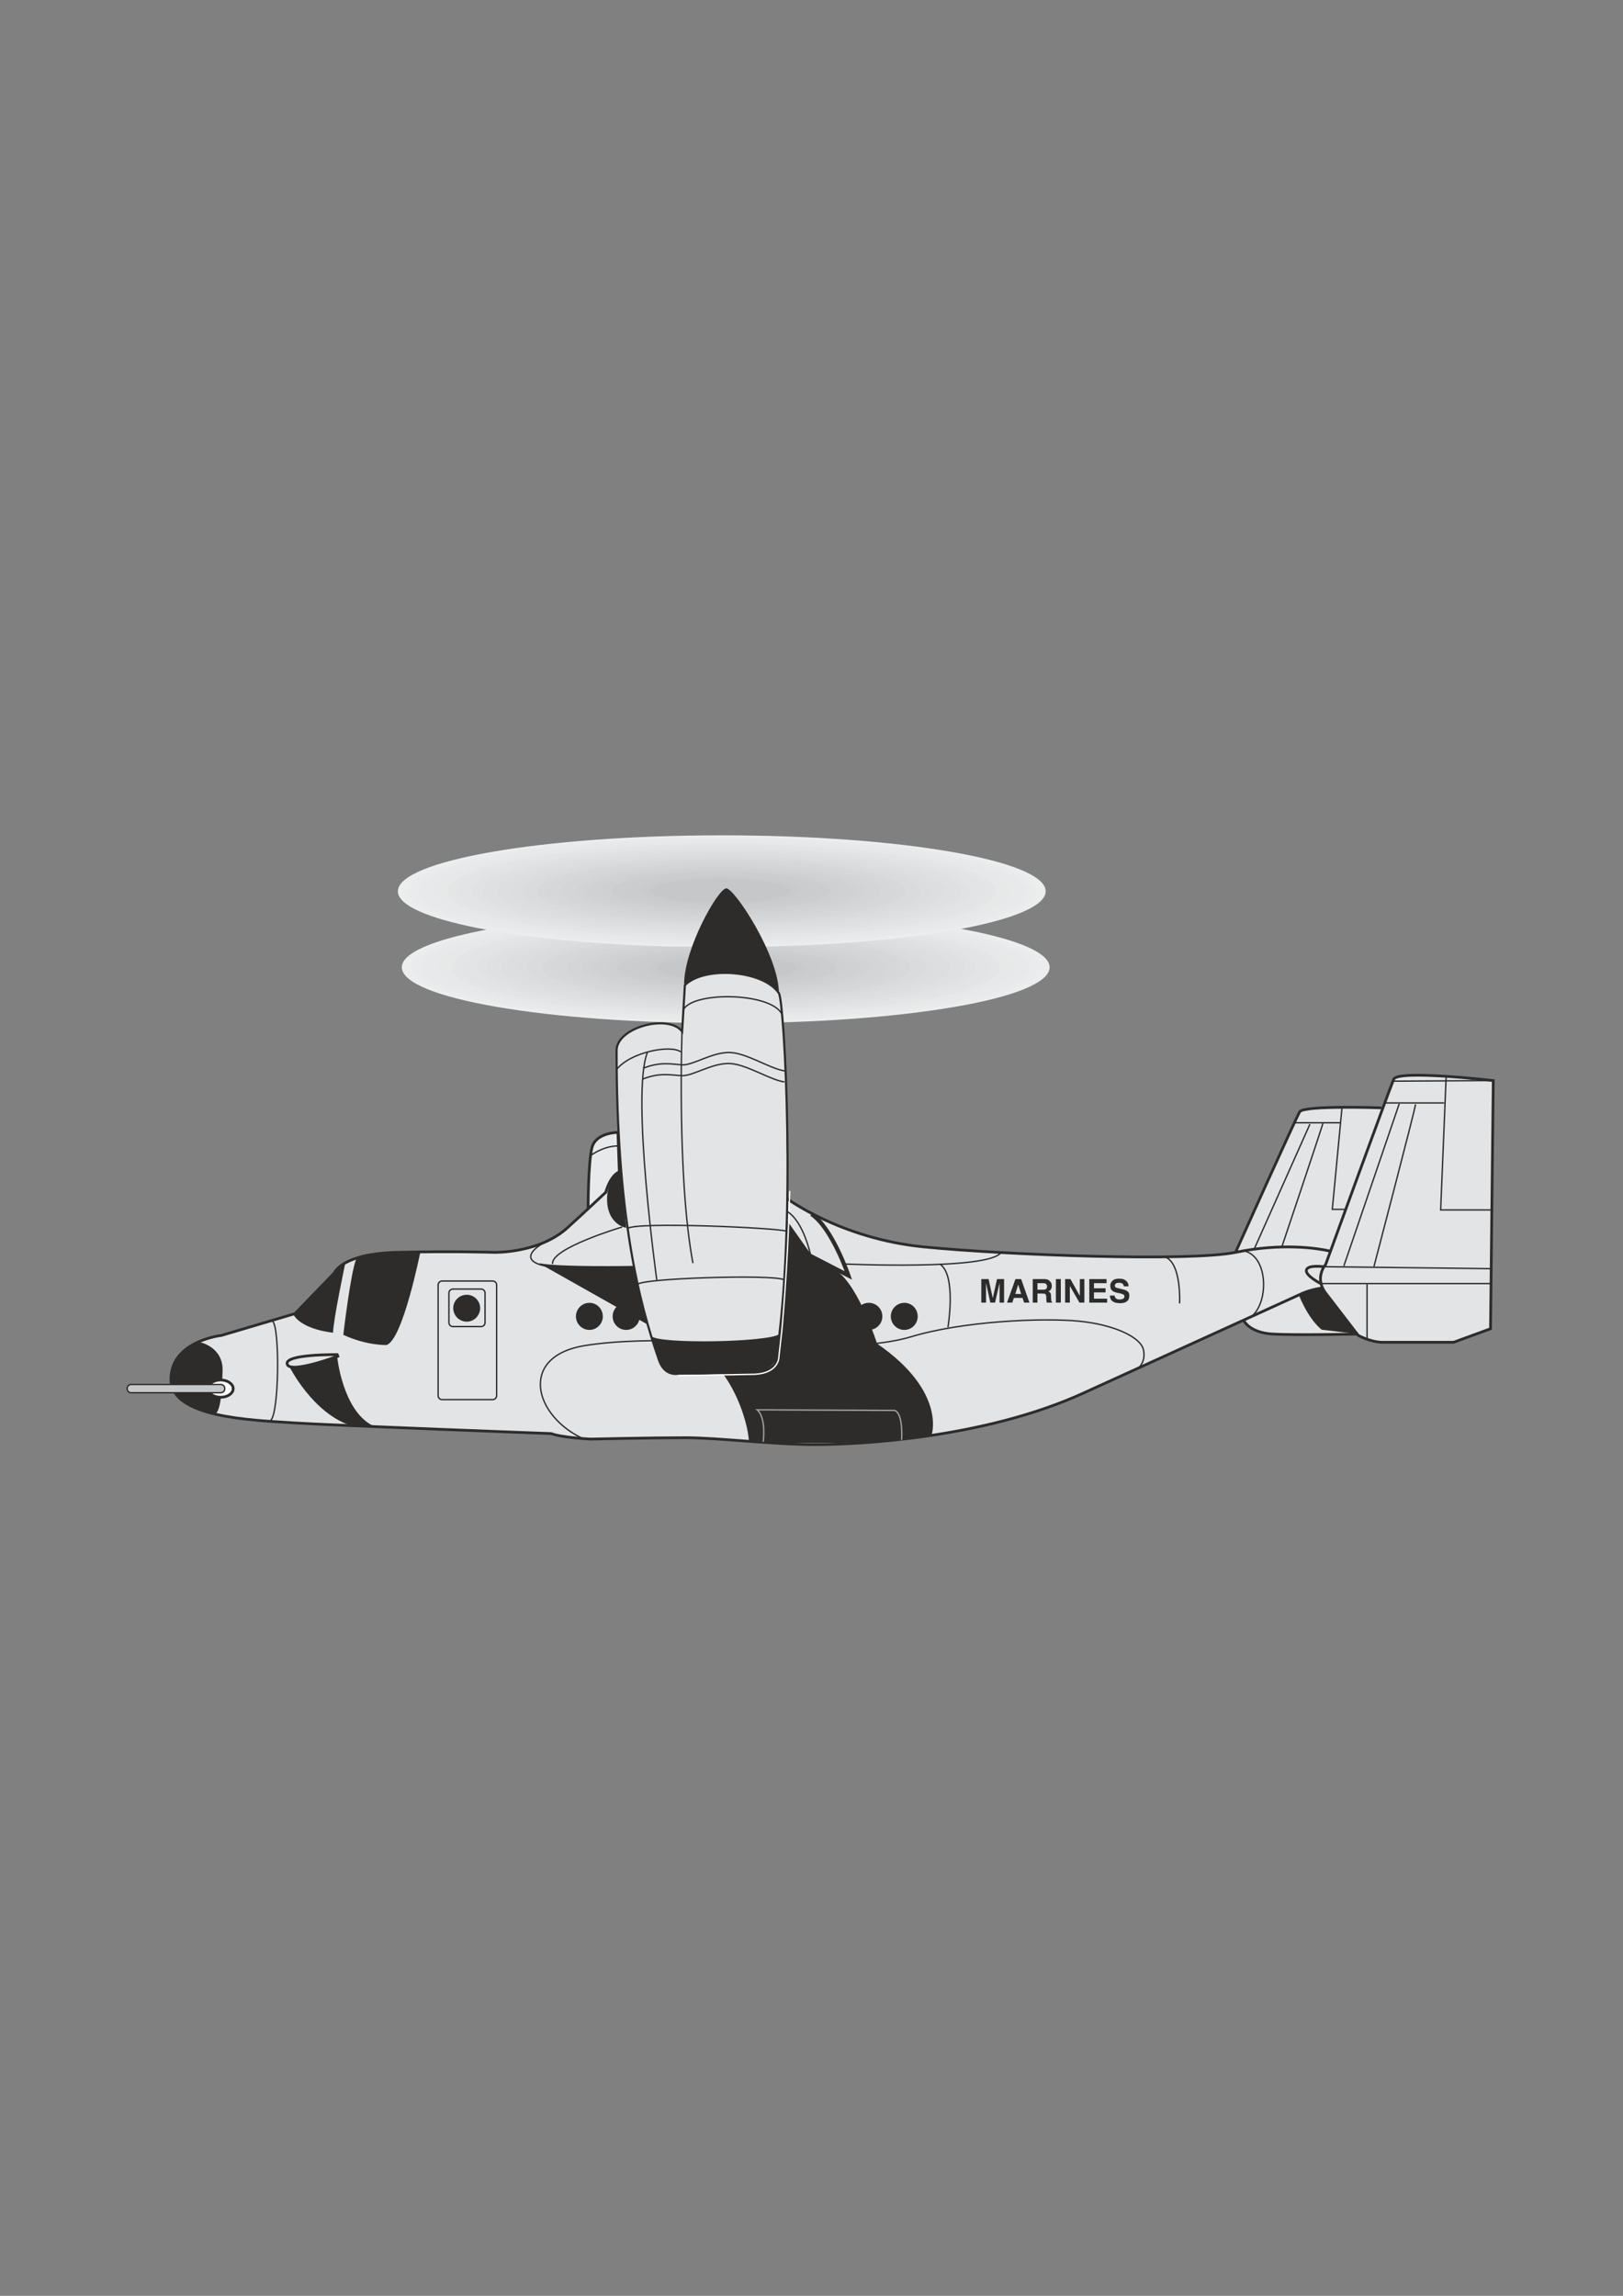 <?xml version="1.0" encoding="utf-8"?>
<!-- Created by UniConvertor 2.0rc4 (https://sk1project.net/) -->
<svg xmlns="http://www.w3.org/2000/svg" height="841.89pt" viewBox="0 0 595.276 841.89" width="595.276pt" version="1.1" xmlns:xlink="http://www.w3.org/1999/xlink" id="4b630940-f611-11ea-b9f8-dcc15c148e23">

<rect x="0" y="0" width="595.276" height="841.89" fill="#808080" stroke="none"/>

<g>
	<g>
		<path style="fill:#eceded;" d="M 283.454,334.401 C 340.838,335.841 384.974,344.409 384.974,354.705 384.974,366.081 331.766,375.225 266.174,375.225 200.582,375.225 147.374,366.081 147.374,354.705 147.374,344.481 191.006,335.985 247.886,334.473 L 283.454,334.401 Z" />
		<g>
			<path style="fill:#eceded;" d="M 283.166,334.761 C 339.686,336.201 383.102,344.553 383.102,354.705 383.102,365.865 330.758,374.937 266.174,374.937 201.59,374.937 149.246,365.865 149.246,354.705 149.246,344.625 192.158,336.273 248.174,334.761 L 283.166,334.761 Z" />
			<path style="fill:#eaebec;" d="M 282.878,335.049 C 338.534,336.489 381.302,344.769 381.302,354.705 381.302,365.721 329.75,374.577 266.174,374.577 202.598,374.577 151.046,365.721 151.046,354.705 151.046,344.769 193.31,336.561 248.462,335.121 L 282.878,335.049 Z" />
			<path style="fill:#eaebec;" d="M 282.662,335.409 C 337.454,336.777 379.502,344.913 379.502,354.705 379.502,365.505 328.742,374.289 266.174,374.289 203.606,374.289 152.918,365.505 152.918,354.705 152.918,344.985 194.462,336.849 248.75,335.409 L 282.662,335.409 Z" />
			<path style="fill:#e8e9ea;" d="M 282.374,335.697 C 336.302,337.065 377.702,345.057 377.702,354.705 377.702,365.361 327.734,374.001 266.174,374.001 204.614,374.001 154.718,365.361 154.718,354.705 154.718,345.129 195.614,337.137 249.038,335.697 L 282.374,335.697 Z" />
			<path style="fill:#e8e9ea;" d="M 282.158,335.985 C 335.15,337.353 375.83,345.201 375.83,354.777 375.83,365.217 326.798,373.641 266.174,373.641 205.622,373.641 156.59,365.217 156.59,354.777 156.59,345.273 196.766,337.425 249.326,336.057 L 282.158,335.985 Z" />
			<path style="fill:#e8e9ea;" d="M 281.87,336.345 C 333.998,337.641 374.03,345.417 374.03,354.777 374.03,365.001 325.79,373.353 266.246,373.353 206.702,373.353 158.39,365.001 158.39,354.777 158.39,345.417 197.99,337.713 249.614,336.345 L 281.87,336.345 Z" />
			<path style="fill:#e7e8e8;" d="M 281.582,336.633 C 332.846,337.929 372.23,345.561 372.23,354.777 372.23,364.857 324.782,373.065 266.246,373.065 207.71,373.065 160.262,364.857 160.262,354.777 160.262,345.633 199.142,338.001 249.902,336.633 L 281.582,336.633 Z" />
			<path style="fill:#e7e8e8;" d="M 281.366,336.993 C 331.694,338.217 370.43,345.705 370.43,354.777 370.43,364.713 323.774,372.705 266.246,372.705 208.718,372.705 162.062,364.713 162.062,354.777 162.062,345.777 200.294,338.289 250.19,336.993 L 281.366,336.993 Z" />
			<path style="fill:#e7e8e8;" d="M 281.078,337.281 C 330.542,338.505 368.558,345.849 368.558,354.777 368.558,364.497 322.766,372.417 266.246,372.417 209.726,372.417 163.934,364.497 163.934,354.777 163.934,345.921 201.446,338.577 250.478,337.281 L 281.078,337.281 Z" />
			<path style="fill:#e4e5e6;" d="M 280.862,337.569 C 329.462,338.793 366.758,346.065 366.758,354.777 366.758,364.353 321.758,372.129 266.246,372.129 210.734,372.129 165.734,364.353 165.734,354.777 165.734,346.065 202.598,338.865 250.766,337.641 L 280.862,337.569 Z" />
			<path style="fill:#e4e5e6;" d="M 280.574,337.929 C 328.31,339.081 364.958,346.209 364.958,354.777 364.958,364.209 320.75,371.769 266.246,371.769 211.742,371.769 167.534,364.209 167.534,354.777 167.534,346.281 203.75,339.225 251.054,337.929 L 280.574,337.929 Z" />
			<path style="fill:#e3e4e5;" d="M 280.358,338.217 C 327.158,339.369 363.086,346.353 363.086,354.777 363.086,363.993 319.742,371.481 266.246,371.481 212.75,371.481 169.406,363.993 169.406,354.777 169.406,346.425 204.974,339.513 251.342,338.217 L 280.358,338.217 Z" />
			<path style="fill:#e3e4e5;" d="M 280.07,338.577 C 326.006,339.729 361.286,346.497 361.286,354.777 361.286,363.849 318.734,371.193 266.246,371.193 213.758,371.193 171.206,363.849 171.206,354.777 171.206,346.569 206.126,339.801 251.63,338.577 L 280.07,338.577 Z" />
			<path style="fill:#e3e4e5;" d="M 279.782,338.865 C 324.854,340.017 359.486,346.713 359.486,354.777 359.486,363.633 317.726,370.833 266.246,370.833 214.838,370.833 173.078,363.633 173.078,354.777 173.078,346.713 207.278,340.089 251.918,338.865 L 279.782,338.865 Z" />
			<path style="fill:#e1e2e3;" d="M 279.566,339.153 C 323.702,340.305 357.686,346.857 357.686,354.777 357.686,363.489 316.718,370.545 266.318,370.545 215.846,370.545 174.878,363.489 174.878,354.777 174.878,346.929 208.43,340.377 252.278,339.225 L 279.566,339.153 Z" />
			<path style="fill:#e1e2e3;" d="M 279.278,339.513 C 322.622,340.593 355.814,347.001 355.814,354.777 355.814,363.345 315.782,370.257 266.318,370.257 216.854,370.257 176.75,363.345 176.75,354.777 176.75,347.073 209.582,340.665 252.566,339.513 L 279.278,339.513 Z" />
			<path style="fill:#dfe0e1;" d="M 279.062,339.801 C 321.47,340.881 354.014,347.145 354.014,354.777 354.014,363.129 314.774,369.897 266.318,369.897 217.862,369.897 178.55,363.129 178.55,354.777 178.55,347.217 210.806,340.953 252.854,339.801 L 279.062,339.801 Z" />
			<path style="fill:#dfe0e1;" d="M 278.774,340.089 C 320.318,341.169 352.214,347.361 352.214,354.777 352.214,362.985 313.766,369.609 266.318,369.609 218.87,369.609 180.422,362.985 180.422,354.777 180.422,347.361 211.958,341.241 253.142,340.161 L 278.774,340.089 Z" />
			<path style="fill:#dfe0e1;" d="M 278.558,340.449 C 319.166,341.457 350.414,347.505 350.414,354.777 350.414,362.841 312.758,369.321 266.318,369.321 219.878,369.321 182.222,362.841 182.222,354.777 182.222,347.577 213.11,341.529 253.43,340.449 L 278.558,340.449 Z" />
			<path style="fill:#dddedf;" d="M 278.27,340.737 C 318.014,341.745 348.542,347.649 348.542,354.777 348.542,362.625 311.75,369.033 266.318,369.033 220.886,369.033 184.094,362.625 184.094,354.777 184.094,347.721 214.262,341.817 253.718,340.737 L 278.27,340.737 Z" />
			<path style="fill:#dddedf;" d="M 277.982,341.097 C 316.862,342.033 346.742,347.793 346.742,354.777 346.742,362.481 310.742,368.673 266.318,368.673 221.894,368.673 185.894,362.481 185.894,354.777 185.894,347.865 215.414,342.105 254.006,341.097 L 277.982,341.097 Z" />
			<path style="fill:#dddedf;" d="M 277.766,341.385 C 315.71,342.321 344.942,348.009 344.942,354.777 344.942,362.337 309.734,368.385 266.318,368.385 222.974,368.385 187.766,362.337 187.766,354.777 187.766,348.009 216.566,342.393 254.294,341.385 L 277.766,341.385 Z" />
			<path style="fill:#dbddde;" d="M 277.478,341.673 C 314.63,342.609 343.07,348.153 343.07,354.849 343.07,362.121 308.726,368.097 266.318,368.097 223.982,368.097 189.566,362.121 189.566,354.849 189.566,348.153 217.79,342.681 254.582,341.745 L 277.478,341.673 Z" />
			<path style="fill:#dbddde;" d="M 277.262,342.033 C 313.478,342.897 341.27,348.297 341.27,354.849 341.27,361.977 307.718,367.737 266.39,367.737 224.99,367.737 191.438,361.977 191.438,354.849 191.438,348.369 218.942,342.969 254.87,342.033 L 277.262,342.033 Z" />
			<path style="fill:#d9dbdc;" d="M 276.974,342.321 C 312.326,343.257 339.47,348.441 339.47,354.849 339.47,361.761 306.71,367.449 266.39,367.449 225.998,367.449 193.238,361.761 193.238,354.849 193.238,348.513 220.094,343.257 255.158,342.321 L 276.974,342.321 Z" />
			<path style="fill:#d9dbdc;" d="M 276.686,342.681 C 311.174,343.545 337.67,348.657 337.67,354.849 337.67,361.617 305.702,367.161 266.39,367.161 227.006,367.161 195.11,361.617 195.11,354.849 195.11,348.657 221.246,343.545 255.446,342.681 L 276.686,342.681 Z" />
			<path style="fill:#d9dbdc;" d="M 276.47,342.969 C 310.022,343.833 335.798,348.801 335.798,354.849 335.798,361.473 304.766,366.801 266.39,366.801 228.014,366.801 196.91,361.473 196.91,354.849 196.91,348.801 222.398,343.833 255.734,342.969 L 276.47,342.969 Z" />
			<path style="fill:#d7d8da;" d="M 276.182,343.257 C 308.87,344.121 333.998,348.945 333.998,354.849 333.998,361.257 303.758,366.513 266.39,366.513 229.022,366.513 198.782,361.257 198.782,354.849 198.782,349.017 223.55,344.193 256.022,343.329 L 276.182,343.257 Z" />
			<path style="fill:#d7d8da;" d="M 275.966,343.617 C 307.79,344.409 332.198,349.089 332.198,354.849 332.198,361.113 302.75,366.225 266.39,366.225 230.03,366.225 200.582,361.113 200.582,354.849 200.582,349.161 224.774,344.481 256.31,343.617 L 275.966,343.617 Z" />
			<path style="fill:#d5d7d8;" d="M 275.678,343.905 C 306.638,344.697 330.398,349.305 330.398,354.849 330.398,360.969 301.742,365.865 266.39,365.865 231.038,365.865 202.454,360.969 202.454,354.849 202.454,349.305 225.926,344.769 256.598,343.905 L 275.678,343.905 Z" />
			<path style="fill:#d5d7d8;" d="M 275.462,344.265 C 305.486,344.985 328.526,349.449 328.526,354.849 328.526,360.753 300.734,365.577 266.39,365.577 232.118,365.577 204.254,360.753 204.254,354.849 204.254,349.449 227.078,345.057 256.886,344.265 L 275.462,344.265 Z" />
			<path style="fill:#d5d7d8;" d="M 275.174,344.553 C 304.334,345.273 326.726,349.593 326.726,354.849 326.726,360.609 299.726,365.289 266.39,365.289 233.126,365.289 206.126,360.609 206.126,354.849 206.126,349.665 228.23,345.345 257.174,344.553 L 275.174,344.553 Z" />
			<path style="fill:#d3d5d6;" d="M 274.886,344.841 C 303.182,345.561 324.926,349.809 324.926,354.849 324.926,360.393 298.718,364.929 266.39,364.929 234.134,364.929 207.926,360.393 207.926,354.849 207.926,349.809 229.382,345.633 257.462,344.841 L 274.886,344.841 Z" />
			<path style="fill:#d3d5d6;" d="M 274.67,345.201 C 302.03,345.849 323.054,349.953 323.054,354.849 323.054,360.249 297.71,364.641 266.462,364.641 235.142,364.641 209.798,360.249 209.798,354.849 209.798,349.953 230.534,345.921 257.75,345.201 L 274.67,345.201 Z" />
			<path style="fill:#d3d5d6;" d="M 274.382,345.489 C 300.878,346.137 321.254,350.097 321.254,354.849 321.254,360.105 296.702,364.353 266.462,364.353 236.15,364.353 211.598,360.105 211.598,354.849 211.598,350.097 231.758,346.209 258.038,345.489 L 274.382,345.489 Z" />
			<path style="fill:#d2d3d5;" d="M 274.166,345.777 C 299.798,346.425 319.454,350.241 319.454,354.849 319.454,359.889 295.694,363.993 266.462,363.993 237.158,363.993 213.47,359.889 213.47,354.849 213.47,350.313 232.91,346.497 258.326,345.849 L 274.166,345.777 Z" />
			<path style="fill:#d2d3d5;" d="M 273.878,346.137 C 298.646,346.713 317.654,350.457 317.654,354.849 317.654,359.745 294.686,363.705 266.462,363.705 238.166,363.705 215.27,359.745 215.27,354.849 215.27,350.457 234.062,346.785 258.614,346.137 L 273.878,346.137 Z" />
			<path style="fill:#cfd1d2;" d="M 273.662,346.425 C 297.494,347.073 315.782,350.601 315.782,354.849 315.782,359.601 293.75,363.417 266.462,363.417 239.174,363.417 217.142,359.601 217.142,354.849 217.142,350.601 235.214,347.073 258.902,346.425 L 273.662,346.425 Z" />
			<path style="fill:#cfd1d2;" d="M 273.374,346.785 C 296.342,347.361 313.982,350.745 313.982,354.849 313.982,359.385 292.742,363.057 266.462,363.057 240.254,363.057 218.942,359.385 218.942,354.849 218.942,350.745 236.366,347.361 259.19,346.785 L 273.374,346.785 Z" />
			<path style="fill:#cfd1d2;" d="M 273.086,347.073 C 295.19,347.649 312.182,350.889 312.182,354.849 312.182,359.241 291.734,362.769 266.462,362.769 241.262,362.769 220.814,359.241 220.814,354.849 220.814,350.961 237.518,347.649 259.478,347.073 L 273.086,347.073 Z" />
			<path style="fill:#ced0d1;" d="M 272.87,347.361 C 294.038,347.937 310.382,351.105 310.382,354.849 310.382,359.097 290.726,362.481 266.462,362.481 242.27,362.481 222.614,359.097 222.614,354.849 222.614,351.105 238.742,347.937 259.766,347.433 L 272.87,347.361 Z" />
			<path style="fill:#ced0d1;" d="M 272.582,347.721 C 292.886,348.225 308.51,351.249 308.51,354.921 308.51,358.881 289.718,362.121 266.462,362.121 243.278,362.121 224.486,358.881 224.486,354.921 224.486,351.249 239.894,348.225 260.054,347.721 L 272.582,347.721 Z" />
			<path style="fill:#cccdcf;" d="M 272.366,348.009 C 291.806,348.513 306.71,351.393 306.71,354.921 306.71,358.737 288.71,361.833 266.534,361.833 244.286,361.833 226.286,358.737 226.286,354.921 226.286,351.393 241.046,348.513 260.342,348.009 L 272.366,348.009 Z" />
			<path style="fill:#cccdcf;" d="M 272.078,348.369 C 290.654,348.801 304.91,351.537 304.91,354.921 304.91,358.521 287.702,361.545 266.534,361.545 245.294,361.545 228.158,358.521 228.158,354.921 228.158,351.609 242.198,348.801 260.63,348.369 L 272.078,348.369 Z" />
			<path style="fill:#cccdcf;" d="M 271.79,348.657 C 289.502,349.089 303.038,351.753 303.038,354.921 303.038,358.377 286.694,361.185 266.534,361.185 246.302,361.185 229.958,358.377 229.958,354.921 229.958,351.753 243.35,349.161 260.918,348.657 L 271.79,348.657 Z" />
			<path style="fill:#cacccd;" d="M 271.574,348.945 C 288.35,349.377 301.238,351.897 301.238,354.921 301.238,358.233 285.686,360.897 266.534,360.897 247.31,360.897 231.758,358.233 231.758,354.921 231.758,351.897 244.574,349.449 261.206,348.945 L 271.574,348.945 Z" />
			<path style="fill:#cacccd;" d="M 271.286,349.305 C 287.198,349.665 299.438,352.041 299.438,354.921 299.438,358.017 284.678,360.609 266.534,360.609 248.39,360.609 233.63,358.017 233.63,354.921 233.63,352.041 245.726,349.737 261.494,349.305 L 271.286,349.305 Z" />
			<path style="fill:#cacccd;" d="M 271.07,349.593 C 286.046,349.953 297.638,352.185 297.638,354.921 297.638,357.873 283.67,360.249 266.534,360.249 249.398,360.249 235.43,357.873 235.43,354.921 235.43,352.257 246.878,350.025 261.782,349.593 L 271.07,349.593 Z" />
			<path style="fill:#c8cacb;" d="M 270.782,349.953 C 284.966,350.241 295.766,352.401 295.766,354.921 295.766,357.729 282.734,359.961 266.534,359.961 250.406,359.961 237.302,357.729 237.302,354.921 237.302,352.401 248.03,350.313 262.07,349.953 L 270.782,349.953 Z" />
			<path style="fill:#c8cacb;" d="M 270.566,350.241 C 283.814,350.601 293.966,352.545 293.966,354.921 293.966,357.513 281.726,359.673 266.534,359.673 251.414,359.673 239.102,357.513 239.102,354.921 239.102,352.545 249.182,350.601 262.358,350.241 L 270.566,350.241 Z" />
			<path style="fill:#c6c7c9;" d="M 270.278,350.529 C 282.662,350.889 292.166,352.689 292.166,354.921 292.166,357.369 280.718,359.313 266.534,359.313 252.422,359.313 240.974,357.369 240.974,354.921 240.974,352.689 250.334,350.889 262.646,350.529 L 270.278,350.529 Z" />
		</g>
		<path style="fill:#c6c7c9;" d="M 269.99,350.889 C 281.51,351.177 290.294,352.833 290.294,354.921 290.294,357.225 279.71,359.025 266.606,359.025 253.43,359.025 242.846,357.225 242.846,354.921 242.846,352.905 251.558,351.177 262.934,350.889 L 269.99,350.889 Z" />
	</g>
	<g>
		<path style="fill:#eceded;" d="M 247.454,347.145 C 190.07,345.705 145.934,337.137 145.934,326.841 145.934,315.537 199.142,306.321 264.734,306.321 330.326,306.321 383.534,315.537 383.534,326.841 383.534,337.065 339.902,345.561 282.95,347.073 L 247.454,347.145 Z" />
		<g>
			<path style="fill:#eceded;" d="M 247.742,346.785 C 191.15,345.417 147.734,336.993 147.734,326.841 147.734,315.681 200.15,306.609 264.734,306.609 329.318,306.609 381.662,315.681 381.662,326.841 381.662,336.921 338.75,345.273 282.662,346.785 L 247.742,346.785 Z" />
			<path style="fill:#eaebec;" d="M 247.958,346.497 C 192.302,345.129 149.606,336.849 149.606,326.841 149.606,315.825 201.086,306.969 264.734,306.969 328.31,306.969 379.862,315.825 379.862,326.841 379.862,336.777 337.598,344.985 282.374,346.497 L 247.958,346.497 Z" />
			<path style="fill:#eaebec;" d="M 248.246,346.209 C 193.454,344.769 151.406,336.633 151.406,326.841 151.406,316.041 202.094,307.257 264.662,307.257 327.302,307.257 377.99,316.041 377.99,326.841 377.99,336.633 336.446,344.697 282.086,346.137 L 248.246,346.209 Z" />
			<path style="fill:#e8e9ea;" d="M 248.534,345.849 C 194.606,344.481 153.206,336.489 153.206,326.841 153.206,316.185 203.102,307.545 264.662,307.545 326.222,307.545 376.19,316.185 376.19,326.841 376.19,336.417 335.222,344.409 281.798,345.849 L 248.534,345.849 Z" />
			<path style="fill:#e8e9ea;" d="M 248.75,345.561 C 195.758,344.193 155.006,336.345 155.006,326.841 155.006,316.329 204.11,307.905 264.662,307.905 325.214,307.905 374.318,316.329 374.318,326.841 374.318,336.273 334.07,344.121 281.51,345.489 L 248.75,345.561 Z" />
			<path style="fill:#e8e9ea;" d="M 249.038,345.201 C 196.91,343.905 156.878,336.201 156.878,326.841 156.878,316.545 205.118,308.193 264.662,308.193 324.206,308.193 372.518,316.545 372.518,326.841 372.518,336.129 332.918,343.833 281.222,345.201 L 249.038,345.201 Z" />
			<path style="fill:#e7e8e8;" d="M 249.254,344.913 C 198.062,343.617 158.678,335.985 158.678,326.841 158.678,316.689 206.126,308.481 264.662,308.481 323.198,308.481 370.646,316.689 370.646,326.841 370.646,335.985 331.766,343.545 280.934,344.913 L 249.254,344.913 Z" />
			<path style="fill:#e7e8e8;" d="M 249.542,344.625 C 199.142,343.329 160.478,335.841 160.478,326.769 160.478,316.905 207.134,308.841 264.662,308.841 322.19,308.841 368.846,316.905 368.846,326.769 368.846,335.769 330.614,343.257 280.646,344.553 L 249.542,344.625 Z" />
			<path style="fill:#e7e8e8;" d="M 249.758,344.265 C 200.294,343.041 162.278,335.697 162.278,326.769 162.278,317.049 208.142,309.129 264.662,309.129 321.182,309.129 366.974,317.049 366.974,326.769 366.974,335.625 329.462,342.969 280.358,344.265 L 249.758,344.265 Z" />
			<path style="fill:#e4e5e6;" d="M 250.046,343.977 C 201.446,342.753 164.15,335.553 164.15,326.769 164.15,317.193 209.15,309.417 264.662,309.417 320.174,309.417 365.174,317.193 365.174,326.769 365.174,335.481 328.238,342.681 280.07,343.977 L 250.046,343.977 Z" />
			<path style="fill:#e4e5e6;" d="M 250.334,343.617 C 202.598,342.465 165.95,335.337 165.95,326.769 165.95,317.409 210.158,309.777 264.662,309.777 319.166,309.777 363.302,317.409 363.302,326.769 363.302,335.337 327.086,342.393 279.782,343.617 L 250.334,343.617 Z" />
			<path style="fill:#e3e4e5;" d="M 250.55,343.329 C 203.75,342.177 167.75,335.193 167.75,326.769 167.75,317.553 211.166,310.065 264.59,310.065 318.086,310.065 361.502,317.553 361.502,326.769 361.502,335.121 325.934,342.105 279.494,343.329 L 250.55,343.329 Z" />
			<path style="fill:#e3e4e5;" d="M 250.838,343.041 C 204.902,341.889 169.622,335.049 169.622,326.769 169.622,317.697 212.102,310.353 264.59,310.353 317.078,310.353 359.63,317.697 359.63,326.769 359.63,334.977 324.782,341.817 279.206,342.969 L 250.838,343.041 Z" />
			<path style="fill:#e3e4e5;" d="M 251.054,342.681 C 205.982,341.601 171.422,334.905 171.422,326.769 171.422,317.913 213.11,310.713 264.59,310.713 316.07,310.713 357.83,317.913 357.83,326.769 357.83,334.833 323.63,341.457 278.918,342.681 L 251.054,342.681 Z" />
			<path style="fill:#e1e2e3;" d="M 251.342,342.393 C 207.134,341.241 173.222,334.689 173.222,326.769 173.222,318.057 214.118,311.001 264.59,311.001 315.062,311.001 355.958,318.057 355.958,326.769 355.958,334.689 322.478,341.169 278.63,342.393 L 251.342,342.393 Z" />
			<path style="fill:#e1e2e3;" d="M 251.558,342.033 C 208.286,340.953 175.022,334.545 175.022,326.769 175.022,318.201 215.126,311.289 264.59,311.289 314.054,311.289 354.158,318.201 354.158,326.769 354.158,334.473 321.254,340.881 278.342,342.033 L 251.558,342.033 Z" />
			<path style="fill:#dfe0e1;" d="M 251.846,341.745 C 209.438,340.665 176.894,334.401 176.894,326.769 176.894,318.417 216.134,311.649 264.59,311.649 313.046,311.649 352.286,318.417 352.286,326.769 352.286,334.329 320.102,340.593 278.054,341.745 L 251.846,341.745 Z" />
			<path style="fill:#dfe0e1;" d="M 252.134,341.457 C 210.59,340.377 178.694,334.257 178.694,326.769 178.694,318.561 217.142,311.937 264.59,311.937 312.038,311.937 350.486,318.561 350.486,326.769 350.486,334.185 318.95,340.305 277.766,341.385 L 252.134,341.457 Z" />
			<path style="fill:#dfe0e1;" d="M 252.35,341.097 C 211.742,340.089 180.494,334.041 180.494,326.769 180.494,318.777 218.15,312.225 264.59,312.225 311.03,312.225 348.614,318.777 348.614,326.769 348.614,334.041 317.798,340.017 277.478,341.097 L 252.35,341.097 Z" />
			<path style="fill:#dddedf;" d="M 252.638,340.809 C 212.894,339.801 182.294,333.897 182.294,326.769 182.294,318.921 219.158,312.585 264.59,312.585 309.95,312.585 346.814,318.921 346.814,326.769 346.814,333.825 316.646,339.729 277.19,340.809 L 252.638,340.809 Z" />
			<path style="fill:#dddedf;" d="M 252.854,340.521 C 213.974,339.513 184.166,333.753 184.166,326.769 184.166,319.065 220.166,312.873 264.59,312.873 308.942,312.873 344.942,319.065 344.942,326.769 344.942,333.681 315.494,339.441 276.902,340.449 L 252.854,340.521 Z" />
			<path style="fill:#dddedf;" d="M 253.142,340.161 C 215.126,339.225 185.966,333.537 185.966,326.769 185.966,319.281 221.174,313.161 264.518,313.161 307.934,313.161 343.142,319.281 343.142,326.769 343.142,333.537 314.27,339.153 276.614,340.161 L 253.142,340.161 Z" />
			<path style="fill:#dbddde;" d="M 253.43,339.873 C 216.278,338.937 187.766,333.393 187.766,326.769 187.766,319.425 222.182,313.521 264.518,313.521 306.926,313.521 341.27,319.425 341.27,326.769 341.27,333.393 313.118,338.865 276.326,339.873 L 253.43,339.873 Z" />
			<path style="fill:#dbddde;" d="M 253.646,339.513 C 217.43,338.649 189.638,333.249 189.638,326.769 189.638,319.569 223.118,313.809 264.518,313.809 305.918,313.809 339.47,319.569 339.47,326.769 339.47,333.177 311.966,338.577 276.038,339.513 L 253.646,339.513 Z" />
			<path style="fill:#d9dbdc;" d="M 253.934,339.225 C 218.582,338.361 191.438,333.105 191.438,326.769 191.438,319.785 224.126,314.097 264.518,314.097 304.91,314.097 337.598,319.785 337.598,326.769 337.598,333.033 310.814,338.289 275.75,339.225 L 253.934,339.225 Z" />
			<path style="fill:#d9dbdc;" d="M 254.15,338.937 C 219.734,338.073 193.238,332.889 193.238,326.697 193.238,319.929 225.134,314.457 264.518,314.457 303.902,314.457 335.798,319.929 335.798,326.697 335.798,332.889 309.662,338.001 275.462,338.865 L 254.15,338.937 Z" />
			<path style="fill:#d9dbdc;" d="M 254.438,338.577 C 220.814,337.713 195.038,332.745 195.038,326.697 195.038,320.073 226.142,314.745 264.518,314.745 302.894,314.745 333.926,320.073 333.926,326.697 333.926,332.745 308.438,337.713 275.174,338.577 L 254.438,338.577 Z" />
			<path style="fill:#d7d8da;" d="M 254.654,338.289 C 221.966,337.425 196.91,332.601 196.91,326.697 196.91,320.289 227.15,315.033 264.518,315.033 301.814,315.033 332.126,320.289 332.126,326.697 332.126,332.529 307.286,337.425 274.886,338.289 L 254.654,338.289 Z" />
			<path style="fill:#d7d8da;" d="M 254.942,337.929 C 223.118,337.137 198.71,332.457 198.71,326.697 198.71,320.433 228.158,315.393 264.518,315.393 300.806,315.393 330.254,320.433 330.254,326.697 330.254,332.385 306.134,337.137 274.598,337.929 L 254.942,337.929 Z" />
			<path style="fill:#d5d7d8;" d="M 255.23,337.641 C 224.27,336.849 200.51,332.241 200.51,326.697 200.51,320.649 229.166,315.681 264.518,315.681 299.798,315.681 328.454,320.649 328.454,326.697 328.454,332.241 304.982,336.849 274.31,337.641 L 255.23,337.641 Z" />
			<path style="fill:#d5d7d8;" d="M 255.446,337.353 C 225.422,336.561 202.31,332.097 202.31,326.697 202.31,320.793 230.174,315.969 264.446,315.969 298.79,315.969 326.654,320.793 326.654,326.697 326.654,332.097 303.83,336.489 274.022,337.281 L 255.446,337.353 Z" />
			<path style="fill:#d5d7d8;" d="M 255.734,336.993 C 226.574,336.273 204.182,331.953 204.182,326.697 204.182,320.937 231.182,316.329 264.446,316.329 297.782,316.329 324.782,320.937 324.782,326.697 324.782,331.881 302.678,336.201 273.734,336.993 L 255.734,336.993 Z" />
			<path style="fill:#d3d5d6;" d="M 255.95,336.705 C 227.726,335.985 205.982,331.809 205.982,326.697 205.982,321.153 232.19,316.617 264.446,316.617 296.774,316.617 322.982,321.153 322.982,326.697 322.982,331.737 301.454,335.913 273.446,336.705 L 255.95,336.705 Z" />
			<path style="fill:#d3d5d6;" d="M 256.238,336.345 C 228.806,335.697 207.782,331.593 207.782,326.697 207.782,321.297 233.198,316.905 264.446,316.905 295.766,316.905 321.11,321.297 321.11,326.697 321.11,331.593 300.302,335.625 273.158,336.345 L 256.238,336.345 Z" />
			<path style="fill:#d3d5d6;" d="M 256.454,336.057 C 229.958,335.409 209.654,331.449 209.654,326.697 209.654,321.441 234.134,317.265 264.446,317.265 294.758,317.265 319.31,321.441 319.31,326.697 319.31,331.449 299.15,335.337 272.87,336.057 L 256.454,336.057 Z" />
			<path style="fill:#d2d3d5;" d="M 256.742,335.769 C 231.11,335.121 211.454,331.305 211.454,326.697 211.454,321.657 235.142,317.553 264.446,317.553 293.678,317.553 317.438,321.657 317.438,326.697 317.438,331.233 297.998,335.049 272.582,335.769 L 256.742,335.769 Z" />
			<path style="fill:#d2d3d5;" d="M 257.03,335.409 C 232.262,334.833 213.254,331.161 213.254,326.697 213.254,321.801 236.15,317.841 264.446,317.841 292.67,317.841 315.638,321.801 315.638,326.697 315.638,331.089 296.846,334.761 272.294,335.409 L 257.03,335.409 Z" />
			<path style="fill:#cfd1d2;" d="M 257.246,335.121 C 233.414,334.545 215.054,330.945 215.054,326.697 215.054,322.017 237.158,318.201 264.446,318.201 291.662,318.201 313.766,322.017 313.766,326.697 313.766,330.945 295.694,334.473 272.006,335.121 L 257.246,335.121 Z" />
			<path style="fill:#cfd1d2;" d="M 257.534,334.833 C 234.566,334.257 216.926,330.801 216.926,326.697 216.926,322.161 238.166,318.489 264.446,318.489 290.654,318.489 311.966,322.161 311.966,326.697 311.966,330.801 294.47,334.185 271.718,334.761 L 257.534,334.833 Z" />
			<path style="fill:#cfd1d2;" d="M 257.75,334.473 C 235.718,333.897 218.726,330.657 218.726,326.697 218.726,322.305 239.174,318.777 264.446,318.777 289.646,318.777 310.094,322.305 310.094,326.697 310.094,330.657 293.318,333.897 271.43,334.473 L 257.75,334.473 Z" />
			<path style="fill:#ced0d1;" d="M 258.038,334.185 C 236.798,333.609 220.526,330.513 220.526,326.697 220.526,322.521 240.182,319.137 264.374,319.137 288.638,319.137 308.294,322.521 308.294,326.697 308.294,330.441 292.166,333.609 271.142,334.185 L 258.038,334.185 Z" />
			<path style="fill:#ced0d1;" d="M 258.326,333.825 C 237.95,333.321 222.326,330.297 222.326,326.697 222.326,322.665 241.19,319.425 264.374,319.425 287.63,319.425 306.422,322.665 306.422,326.697 306.422,330.297 291.014,333.321 270.854,333.825 L 258.326,333.825 Z" />
			<path style="fill:#cccdcf;" d="M 258.542,333.537 C 239.102,333.033 224.198,330.153 224.198,326.697 224.198,322.809 242.198,319.713 264.374,319.713 286.622,319.713 304.622,322.809 304.622,326.697 304.622,330.153 289.862,333.033 270.566,333.537 L 258.542,333.537 Z" />
			<path style="fill:#cccdcf;" d="M 258.83,333.249 C 240.254,332.745 225.998,330.009 225.998,326.697 225.998,323.025 243.206,320.001 264.374,320.001 285.614,320.001 302.75,323.025 302.75,326.697 302.75,330.009 288.71,332.745 270.278,333.177 L 258.83,333.249 Z" />
			<path style="fill:#cccdcf;" d="M 259.046,332.889 C 241.406,332.457 227.798,329.865 227.798,326.625 227.798,323.169 244.214,320.361 264.374,320.361 284.534,320.361 300.95,323.169 300.95,326.625 300.95,329.793 287.486,332.457 269.99,332.889 L 259.046,332.889 Z" />
			<path style="fill:#cacccd;" d="M 259.334,332.601 C 242.558,332.169 229.67,329.649 229.67,326.625 229.67,323.313 245.15,320.649 264.374,320.649 283.526,320.649 299.078,323.313 299.078,326.625 299.078,329.649 286.334,332.169 269.702,332.601 L 259.334,332.601 Z" />
			<path style="fill:#cacccd;" d="M 259.55,332.241 C 243.638,331.881 231.47,329.505 231.47,326.625 231.47,323.529 246.158,320.937 264.374,320.937 282.518,320.937 297.278,323.529 297.278,326.625 297.278,329.505 285.182,331.809 269.414,332.241 L 259.55,332.241 Z" />
			<path style="fill:#cacccd;" d="M 259.838,331.953 C 244.79,331.593 233.27,329.361 233.27,326.625 233.27,323.673 247.166,321.297 264.374,321.297 281.51,321.297 295.406,323.673 295.406,326.625 295.406,329.361 284.03,331.521 269.126,331.953 L 259.838,331.953 Z" />
			<path style="fill:#c8cacb;" d="M 260.126,331.665 C 245.942,331.305 235.07,329.217 235.07,326.625 235.07,323.889 248.174,321.585 264.374,321.585 280.502,321.585 293.606,323.889 293.606,326.625 293.606,329.145 282.878,331.233 268.838,331.665 L 260.126,331.665 Z" />
			<path style="fill:#c8cacb;" d="M 260.342,331.305 C 247.094,331.017 236.942,329.001 236.942,326.625 236.942,324.033 249.182,321.873 264.302,321.873 279.494,321.873 291.734,324.033 291.734,326.625 291.734,329.001 281.726,330.945 268.55,331.305 L 260.342,331.305 Z" />
			<path style="fill:#c6c7c9;" d="M 260.63,331.017 C 248.246,330.729 238.742,328.857 238.742,326.625 238.742,324.177 250.19,322.233 264.302,322.233 278.486,322.233 289.934,324.177 289.934,326.625 289.934,328.857 280.502,330.657 268.262,331.017 L 260.63,331.017 Z" />
		</g>
		<path style="fill:#c6c7c9;" d="M 260.846,330.657 C 249.398,330.369 240.542,328.713 240.542,326.625 240.542,324.393 251.198,322.521 264.302,322.521 277.406,322.521 288.062,324.393 288.062,326.625 288.062,328.713 279.35,330.369 267.974,330.657 L 260.846,330.657 Z" />
	</g>
	<g>
		<path style="fill:#e3e4e5;" d="M 547.694,396.249 C 547.694,396.249 512.702,392.217 511.19,395.745 509.678,399.201 486.206,463.713 486.206,463.713 486.206,463.713 481.67,468.753 486.638,474.729 L 498.158,489.705 C 498.158,489.705 502.694,492.225 507.158,492.225 511.694,492.225 533.15,492.225 533.15,492.225 L 546.686,487.257 547.694,396.249 Z" />
		<path style="fill:#e3e4e5;" d="M 498.158,489.201 C 498.158,489.201 475.19,489.705 466.694,489.201 458.198,488.697 456.182,484.233 456.182,484.233 L 456.11,484.089 397.646,510.729 C 360.638,527.721 313.694,529.737 299.15,529.737 283.166,529.737 263.654,527.217 251.198,527.217 238.67,527.217 216.638,527.721 216.638,527.721 216.638,527.721 206.198,527.217 202.166,525.705 202.166,525.705 122.678,522.753 107.198,521.745 91.646,520.737 62.702,519.729 62.702,505.761 62.702,491.721 81.206,489.705 81.206,489.705 L 108.206,481.713 122.678,466.737 C 122.678,466.737 125.198,459.753 145.646,459.249 166.166,458.745 181.142,459.249 181.142,459.249 181.142,459.249 198.206,459.753 208.646,449.745 L 222.182,437.217 C 222.182,437.217 223.694,431.241 227.15,429.729 L 288.206,439.233 C 288.206,439.233 308.15,454.209 338.678,457.233 369.206,460.257 436.166,462.705 453.158,459.249 453.158,459.249 475.19,410.217 476.702,407.697 478.142,405.249 506.654,406.257 506.654,406.257 L 498.158,489.201 Z" />
	</g>
	<path style="fill:#2d2c2b;" d="M 485.198,472.497 C 480.446,472.497 476.414,474.945 476.414,474.945 476.414,474.945 480.95,486.969 487.934,489.489 L 497.942,489.201 485.198,472.497 Z" />
	<path style="stroke:#2d2c2b;stroke-width:0.504;stroke-miterlimit:10.433;fill:none;" d="M 417.446,501.729 C 417.446,501.729 420.398,499.497 419.39,494.961 418.454,490.497 408.95,485.745 395.414,484.449 381.95,483.225 353.15,484.449 334.142,490.209 315.206,495.969 274.67,493.233 274.67,493.233 274.67,493.233 238.886,489.489 214.406,493.449 189.926,497.481 195.902,519.513 214.19,527.721" />
	<path style="fill:#2d2c2b;" d="M 73.43,492.225 C 73.43,492.225 81.926,493.953 81.638,502.737 81.422,511.449 80.702,518.217 78.686,518.505 76.67,518.721 62.414,514.761 62.702,505.257 62.918,495.753 73.43,492.225 73.43,492.225 L 73.43,492.225 Z" />
	<path style="fill:#2d2c2b;" d="M 197.702,463.209 C 197.702,463.209 242.198,475.233 249.182,492.225 L 197.702,463.209 Z" />
	<path style="fill:#2d2c2b;" d="M 249.182,492.225 C 267.686,496.761 274.67,522.249 274.67,528.729 274.67,528.729 323.702,530.745 341.702,526.209 341.702,526.209 347.174,510.225 321.686,492.729 321.686,492.729 315.206,472.209 307.142,466.233 L 296.198,460.257 288.206,448.233 270.638,465.225 232.19,464.217 C 232.19,464.217 204.686,464.721 197.702,463.209 L 249.182,492.225 Z" />
	<path style="fill:#2d2c2b;" d="M 123.686,497.697 C 123.686,497.697 112.166,501.729 106.19,501.225 106.19,501.225 114.686,518.217 128.654,522.753 L 136.646,522.753 C 125.702,517.209 123.686,497.697 123.686,497.697 L 123.686,497.697 Z" />
	<path style="fill:#e8e9ea;" d="M 215.702,443.265 C 215.702,443.265 215.702,426.201 217.142,420.729 218.654,415.257 226.646,415.257 226.646,415.257 L 227.15,429.729 C 223.694,431.241 222.182,437.217 222.182,437.217 L 214.55,444.345 215.702,443.265 Z" />
	<path style="stroke:#2d2c2b;stroke-width:1.008;stroke-miterlimit:10.433;fill:none;" d="M 215.702,443.265 C 215.702,443.265 215.702,426.201 217.142,420.729 218.654,415.257 226.646,415.257 226.646,415.257 L 227.15,429.729 C 223.694,431.241 222.182,437.217 222.182,437.217 L 214.55,444.345" />
	<path style="stroke:#2d2c2b;stroke-width:1.008;stroke-miterlimit:10.433;fill:none;" d="M 214.55,444.345 L 208.646,449.745 C 198.206,459.753 181.142,459.249 181.142,459.249 181.142,459.249 166.166,458.745 145.646,459.249 125.198,459.753 122.678,466.737 122.678,466.737 L 108.206,481.713 81.206,489.705 C 81.206,489.705 62.702,491.721 62.702,505.761 62.702,519.729 91.646,520.737 107.198,521.745 122.678,522.753 202.166,525.705 202.166,525.705 206.198,527.217 216.638,527.721 216.638,527.721 216.638,527.721 238.67,527.217 251.198,527.217 263.654,527.217 283.166,529.737 299.15,529.737 313.694,529.737 360.638,527.721 397.646,510.729 L 476.702,474.729 C 480.662,472.713 485.702,472.209 485.702,472.209" />
	<path style="stroke:#2d2c2b;stroke-width:1.008;stroke-miterlimit:10.433;fill:none;" d="M 288.206,439.233 C 288.206,439.233 308.15,454.209 338.678,457.233 369.206,460.257 436.166,462.705 453.158,459.249 470.15,455.721 483.182,457.737 487.646,458.745" />
	<path style="stroke:#2d2c2b;stroke-width:1.008;stroke-miterlimit:10.433;fill:#e3e4e5;" d="M 547.694,396.249 C 547.694,396.249 512.702,392.217 511.19,395.745 509.678,399.201 486.206,463.713 486.206,463.713 486.206,463.713 481.67,468.753 486.638,474.729 L 498.158,489.705 C 498.158,489.705 502.694,492.225 507.158,492.225 511.694,492.225 533.15,492.225 533.15,492.225 L 546.686,487.257 547.694,396.249 Z" />
	<path style="fill:#e3e4e5;" d="M 506.654,406.257 C 506.654,406.257 478.142,405.249 476.702,407.697 475.19,410.217 453.158,459.249 453.158,459.249 L 506.654,406.257 Z" />
	<path style="stroke:#2d2c2b;stroke-width:1.008;stroke-miterlimit:10.433;fill:none;" d="M 506.654,406.257 C 506.654,406.257 478.142,405.249 476.702,407.697 475.19,410.217 453.158,459.249 453.158,459.249" />
	<path style="fill:#e3e4e5;" d="M 456.182,484.233 C 456.182,484.233 458.198,488.697 466.694,489.201 475.19,489.705 498.158,489.201 498.158,489.201 L 456.182,484.233 Z" />
	<path style="stroke:#2d2c2b;stroke-width:1.008;stroke-miterlimit:10.433;fill:none;" d="M 456.182,484.233 C 456.182,484.233 458.198,488.697 466.694,489.201 475.19,489.705 498.158,489.201 498.158,489.201" />
	<path style="stroke:#2d2c2b;stroke-width:1.512;stroke-miterlimit:10.433;fill:none;" d="M 288.206,448.233 L 296.702,460.257 311.174,467.745 C 311.174,467.745 305.198,450.249 297.638,445.209" />
	<path style="stroke:#2d2c2b;stroke-width:0.504;stroke-miterlimit:10.433;fill:none;" d="M 216.638,423.753 C 216.638,423.753 221.174,420.225 226.646,420.225" />
	<path style="fill:#2d2c2b;" d="M 227.654,429.729 C 227.654,429.729 222.182,432.249 222.686,440.745 223.19,449.241 229.67,450.249 229.67,450.249 L 227.654,429.729 Z" />
	<path style="fill:#2d2c2b;" d="M 154.142,459.249 C 154.142,459.249 147.662,491.721 141.686,493.233 141.686,493.233 134.414,493.449 125.918,489.489 125.918,489.489 128.582,466.521 130.67,461.697 132.182,458.241 154.142,459.249 154.142,459.249 L 154.142,459.249 Z" />
	<path style="fill:#2d2c2b;" d="M 126.638,463.209 C 126.638,463.209 122.174,484.233 122.174,488.697 122.174,488.697 111.158,487.761 107.702,482.217 107.702,482.217 123.182,465.225 126.638,463.209 L 126.638,463.209 Z" />
	<path style="fill:#2d2c2b;" d="M 318.662,487.689 C 315.926,487.689 313.694,485.457 313.694,482.721 313.694,479.985 315.926,477.753 318.662,477.753 321.398,477.753 323.63,479.985 323.63,482.721 323.63,485.457 321.398,487.689 318.662,487.689 L 318.662,487.689 Z" />
	<path style="fill:#2d2c2b;" d="M 171.206,484.665 C 168.47,484.665 166.238,482.433 166.238,479.697 166.238,476.961 168.47,474.801 171.206,474.801 173.87,474.801 176.102,476.961 176.102,479.697 176.102,482.433 173.87,484.665 171.206,484.665 L 171.206,484.665 Z" />
	<path style="fill:#2d2c2b;" d="M 331.694,487.689 C 328.958,487.689 326.726,485.457 326.726,482.721 326.726,479.985 328.958,477.753 331.694,477.753 334.43,477.753 336.59,479.985 336.59,482.721 336.59,485.457 334.43,487.689 331.694,487.689 L 331.694,487.689 Z" />
	<path style="fill:#2d2c2b;" d="M 229.67,487.689 C 226.934,487.689 224.702,485.457 224.702,482.721 224.702,479.985 226.934,477.753 229.67,477.753 232.406,477.753 234.638,479.985 234.638,482.721 234.638,485.457 232.406,487.689 229.67,487.689 L 229.67,487.689 Z" />
	<path style="fill:#2d2c2b;" d="M 216.206,487.689 C 213.47,487.689 211.238,485.457 211.238,482.721 211.238,479.985 213.47,477.753 216.206,477.753 218.87,477.753 221.102,479.985 221.102,482.721 221.102,485.457 218.87,487.689 216.206,487.689 L 216.206,487.689 Z" />
	<path style="fill:#ffffff;" d="M 253.214,424.401 C 253.286,424.113 253.286,423.753 253.43,423.537 253.502,423.249 253.646,423.033 253.79,422.817 254.006,422.673 254.222,422.529 254.438,422.385 254.654,422.313 254.942,422.241 255.23,422.241 255.59,422.241 255.878,422.313 256.166,422.457 256.454,422.601 256.67,422.745 256.814,423.033 257.03,423.249 257.102,423.465 257.102,423.753 L 256.238,423.753 C 256.094,423.321 255.806,423.033 255.302,423.033 254.942,423.033 254.654,423.177 254.438,423.465 254.294,423.681 254.15,424.113 254.15,424.545 254.15,424.545 254.15,424.617 254.15,424.617 254.15,424.833 254.222,425.049 254.294,425.265 254.366,425.481 254.51,425.625 254.654,425.769 254.798,425.913 255.014,425.985 255.23,425.985 255.734,425.985 256.094,425.697 256.238,425.193 L 257.102,425.193 C 257.03,425.481 256.958,425.769 256.814,425.985 256.67,426.201 256.454,426.417 256.166,426.561 255.878,426.705 255.59,426.777 255.23,426.777 254.87,426.777 254.51,426.705 254.222,426.561 253.934,426.345 253.646,426.129 253.502,425.769 253.358,425.481 253.214,425.049 253.214,424.545 253.214,424.545 253.214,424.473 253.214,424.401 L 253.214,424.401 Z M 257.462,424.977 C 257.462,424.689 257.534,424.401 257.606,424.185 257.75,423.969 257.894,423.753 258.11,423.609 258.326,423.465 258.614,423.393 258.974,423.393 259.334,423.393 259.622,423.465 259.838,423.609 260.126,423.753 260.27,423.969 260.342,424.257 260.414,424.473 260.486,424.761 260.486,425.121 L 260.486,425.265 258.326,425.265 C 258.326,425.769 258.614,426.057 259.046,426.057 259.19,426.057 259.262,426.057 259.406,425.985 259.478,425.913 259.55,425.769 259.622,425.697 L 260.486,425.697 C 260.414,425.913 260.27,426.129 260.126,426.273 260.054,426.417 259.838,426.561 259.694,426.633 259.478,426.705 259.262,426.705 259.046,426.705 257.966,426.705 257.462,426.129 257.462,424.977 L 257.462,424.977 Z M 258.326,424.689 L 259.622,424.689 C 259.622,424.473 259.55,424.329 259.406,424.185 259.334,424.113 259.19,424.041 258.974,424.041 258.614,424.041 258.398,424.257 258.326,424.689 L 258.326,424.689 Z M 260.99,426.633 L 260.99,423.465 261.782,423.465 261.782,423.897 261.854,423.897 C 261.998,423.537 262.358,423.393 262.79,423.393 263.006,423.393 263.222,423.393 263.366,423.465 263.51,423.609 263.654,423.681 263.798,423.825 263.87,424.041 263.87,424.185 263.87,424.401 L 263.87,426.633 263.078,426.633 263.078,424.689 C 263.078,424.473 263.006,424.329 262.934,424.257 262.862,424.113 262.718,424.041 262.502,424.041 262.286,424.041 262.07,424.113 261.998,424.257 261.926,424.401 261.854,424.617 261.854,424.833 L 261.854,426.633 260.99,426.633 Z M 264.806,425.985 L 264.806,424.041 264.374,424.041 264.374,423.465 264.806,423.465 264.806,422.601 265.67,422.601 265.67,423.465 266.174,423.465 266.174,424.041 265.67,424.041 265.67,425.841 C 265.67,425.913 265.67,425.985 265.67,426.057 265.742,426.057 265.814,426.057 265.958,426.057 266.03,426.057 266.03,426.057 266.102,426.057 266.102,426.057 266.174,426.057 266.174,426.057 L 266.174,426.633 C 266.102,426.633 266.03,426.705 265.958,426.705 265.886,426.705 265.814,426.705 265.814,426.705 L 265.67,426.705 C 265.454,426.705 265.238,426.633 265.094,426.561 265.022,426.561 264.95,426.489 264.878,426.345 264.806,426.273 264.806,426.129 264.806,425.985 L 264.806,425.985 Z M 266.462,424.977 C 266.462,424.689 266.534,424.401 266.606,424.185 266.75,423.969 266.894,423.753 267.11,423.609 267.326,423.465 267.614,423.393 267.974,423.393 268.334,423.393 268.622,423.465 268.838,423.609 269.126,423.753 269.27,423.969 269.342,424.257 269.414,424.473 269.486,424.761 269.486,425.121 L 269.486,425.265 267.326,425.265 C 267.326,425.769 267.614,426.057 268.046,426.057 268.19,426.057 268.262,426.057 268.406,425.985 268.478,425.913 268.55,425.769 268.622,425.697 L 269.486,425.697 C 269.414,425.913 269.27,426.129 269.126,426.273 269.054,426.417 268.838,426.561 268.694,426.633 268.478,426.705 268.262,426.705 268.046,426.705 266.966,426.705 266.462,426.129 266.462,424.977 L 266.462,424.977 Z M 267.326,424.689 L 268.622,424.689 C 268.622,424.473 268.55,424.329 268.406,424.185 268.334,424.113 268.19,424.041 267.974,424.041 267.614,424.041 267.398,424.257 267.326,424.689 L 267.326,424.689 Z M 269.99,426.633 L 269.99,423.465 270.782,423.465 270.782,423.969 270.854,423.969 C 270.854,423.897 270.926,423.753 270.998,423.681 271.07,423.609 271.142,423.537 271.286,423.465 271.358,423.393 271.502,423.393 271.718,423.393 271.718,423.393 271.79,423.393 271.79,423.393 271.79,423.393 271.862,423.393 271.862,423.393 L 271.862,424.185 C 271.79,424.185 271.718,424.185 271.646,424.185 271.142,424.185 270.854,424.473 270.854,424.977 L 270.854,426.633 269.99,426.633 Z M 274.022,424.761 L 274.022,424.545 C 274.022,424.113 274.094,423.681 274.238,423.393 274.382,423.033 274.598,422.745 274.886,422.529 275.246,422.385 275.606,422.241 276.11,422.241 276.326,422.241 276.614,422.313 276.83,422.385 277.118,422.457 277.334,422.601 277.478,422.745 277.694,422.961 277.838,423.177 277.982,423.465 278.054,423.753 278.126,424.113 278.126,424.545 278.126,424.905 278.054,425.193 277.982,425.481 277.91,425.769 277.766,425.985 277.55,426.201 277.406,426.345 277.19,426.489 276.902,426.633 276.686,426.705 276.398,426.777 276.038,426.777 275.678,426.777 275.318,426.705 274.958,426.489 274.67,426.345 274.454,426.057 274.31,425.769 274.094,425.481 274.022,425.121 274.022,424.761 L 274.022,424.761 Z M 274.886,424.401 C 274.886,424.833 274.958,425.265 275.174,425.553 275.39,425.841 275.678,425.985 276.038,426.057 276.326,426.057 276.542,425.985 276.758,425.769 276.902,425.625 277.046,425.481 277.118,425.265 277.19,425.049 277.262,424.833 277.262,424.617 277.262,424.185 277.19,423.825 276.974,423.465 276.83,423.177 276.542,422.961 276.038,422.961 275.894,422.961 275.678,423.033 275.534,423.105 275.39,423.249 275.246,423.393 275.102,423.609 274.958,423.753 274.886,424.041 274.886,424.401 L 274.886,424.401 Z M 278.846,426.633 L 278.846,424.041 278.414,424.041 278.414,423.465 278.846,423.465 278.846,423.177 C 278.846,422.601 279.134,422.313 279.782,422.313 L 280.214,422.313 280.214,422.961 279.998,422.961 C 279.854,422.961 279.782,422.961 279.782,422.961 279.71,422.961 279.71,423.033 279.71,423.033 279.71,423.105 279.71,423.177 279.71,423.321 L 279.71,423.465 280.214,423.465 280.214,424.041 279.71,424.041 279.71,426.633 278.846,426.633 Z M 259.838,431.601 L 259.838,427.281 261.854,427.281 C 262.07,427.281 262.214,427.353 262.43,427.425 262.574,427.497 262.718,427.569 262.79,427.713 262.934,427.785 263.006,427.929 263.078,428.145 263.078,428.289 263.15,428.433 263.15,428.649 263.15,429.009 263.006,429.369 262.862,429.657 262.646,429.873 262.286,430.017 261.782,430.017 L 260.774,430.017 260.774,431.601 259.838,431.601 Z M 260.774,429.297 L 261.566,429.297 C 261.782,429.297 261.926,429.297 261.998,429.225 262.142,429.153 262.214,429.081 262.214,429.009 262.214,428.937 262.286,428.793 262.286,428.721 262.286,428.505 262.214,428.289 262.142,428.217 261.998,428.073 261.782,428.073 261.494,428.073 L 260.774,428.073 260.774,429.297 Z M 263.798,431.601 L 263.798,428.433 264.662,428.433 264.662,431.601 263.798,431.601 Z M 263.798,428.073 L 263.798,427.281 264.662,427.281 264.662,428.073 263.798,428.073 Z M 266.246,431.601 L 265.166,428.577 265.094,428.433 266.03,428.433 266.678,430.737 266.75,430.737 267.398,428.433 268.262,428.433 267.182,431.457 267.11,431.601 266.246,431.601 Z M 270.926,430.017 C 270.926,429.729 270.926,429.513 270.782,429.297 270.638,429.153 270.494,429.009 270.206,429.009 269.918,429.009 269.702,429.153 269.558,429.297 269.486,429.513 269.414,429.801 269.414,430.017 269.414,430.305 269.486,430.521 269.558,430.737 269.702,430.953 269.918,431.025 270.206,431.025 270.494,431.025 270.638,430.953 270.782,430.737 270.926,430.521 270.926,430.305 270.926,430.017 L 270.926,430.017 Z M 268.55,430.017 C 268.55,429.801 268.55,429.585 268.622,429.369 268.694,429.153 268.766,429.009 268.91,428.865 269.054,428.649 269.198,428.577 269.414,428.433 269.63,428.361 269.918,428.361 270.134,428.361 270.422,428.361 270.638,428.361 270.854,428.433 270.998,428.505 271.214,428.649 271.358,428.793 271.502,428.937 271.574,429.081 271.646,429.297 271.718,429.513 271.79,429.729 271.79,430.017 271.79,430.305 271.718,430.593 271.574,430.881 271.502,431.097 271.286,431.313 271.07,431.457 270.782,431.601 270.494,431.673 270.134,431.673 269.774,431.673 269.486,431.601 269.198,431.457 268.982,431.313 268.838,431.097 268.694,430.809 268.55,430.593 268.55,430.305 268.55,430.017 L 268.55,430.017 Z M 272.51,430.953 L 272.51,429.009 272.078,429.009 272.078,428.433 272.51,428.433 272.51,427.569 273.374,427.569 273.374,428.433 273.878,428.433 273.878,429.009 273.374,429.009 273.374,430.809 C 273.374,430.881 273.374,430.953 273.374,431.025 273.446,431.025 273.518,431.025 273.662,431.025 273.734,431.025 273.734,431.025 273.806,431.025 273.806,431.025 273.878,431.025 273.878,431.025 L 273.878,431.601 C 273.806,431.601 273.734,431.673 273.662,431.673 273.59,431.673 273.518,431.673 273.518,431.673 L 273.374,431.673 C 273.158,431.673 272.942,431.601 272.798,431.529 272.726,431.529 272.654,431.457 272.582,431.313 272.51,431.241 272.51,431.097 272.51,430.953 L 272.51,430.953 Z" />
	<path style="fill:#ffffff;" d="M 263.15,434.697 L 253.646,434.697 263.15,434.697 Z" />
	<path style="fill:#ffffff;" d="M 258.182,430.737 L 258.182,438.729 258.182,430.737 Z" />
	<path style="stroke:#2d2c2b;stroke-width:0.792;stroke-miterlimit:10.433;fill:#e3e4e5;" d="M 251.198,361.257 C 258.182,354.201 279.926,355.641 285.686,364.209 287.702,367.233 292.166,449.241 284.678,498.201 284.678,498.201 285.182,502.737 276.182,503.241 267.182,503.745 248.678,503.745 248.678,503.745 248.678,503.745 243.782,504.897 241.694,498.705 234.206,477.249 226.142,445.209 226.142,385.233 226.142,376.737 245.15,371.697 250.19,378.249 L 251.198,361.257 Z" />
	<path style="fill:#2d2c2b;" d="M 285.686,364.209 C 285.686,350.457 269.414,325.761 266.39,325.761 263.438,325.761 250.91,347.721 250.91,360.969 250.91,360.969 256.67,356.073 268.19,357.009 283.67,358.233 285.686,364.209 285.686,364.209 L 285.686,364.209 Z" />
	<path style="fill:#2d2c2b;" d="M 285.902,489.201 C 282.158,492.225 241.91,492.945 238.886,489.993 L 241.406,497.985 C 241.406,497.985 242.198,503.961 248.174,503.961 L 276.902,503.457 C 276.902,503.457 284.174,502.737 284.894,496.977 L 285.902,489.201 Z" />
	<path style="stroke:#2d2c2b;stroke-width:0.504;stroke-miterlimit:10.433;fill:none;" d="M 287.414,469.257 C 283.454,467.241 235.142,468.753 233.918,470.985" />
	<path style="stroke:#2d2c2b;stroke-width:0.504;stroke-miterlimit:10.433;fill:none;" d="M 288.422,451.473 C 284.894,450.249 233.702,447.945 230.174,450.465" />
	<path style="stroke:#2d2c2b;stroke-width:0.504;stroke-miterlimit:10.433;fill:none;" d="M 250.19,376.737 C 250.19,376.737 248.174,431.457 254.15,463.209" />
	<path style="stroke:#2d2c2b;stroke-width:0.504;stroke-miterlimit:10.433;fill:none;" d="M 249.686,385.737 C 246.158,383.001 231.182,385.737 226.142,392.217" />
	<path style="stroke:#2d2c2b;stroke-width:0.504;stroke-miterlimit:10.433;fill:none;" d="M 237.446,385.953 C 231.398,401.001 240.902,469.473 240.902,469.473" />
	<path style="stroke:#2d2c2b;stroke-width:0.504;stroke-miterlimit:10.433;fill:none;" d="M 287.702,396.753 C 282.158,395.961 273.446,389.985 267.182,389.985 260.702,389.985 253.934,394.737 249.902,394.449 245.942,394.233 241.91,393.225 235.646,395.745" />
	<path style="stroke:#2d2c2b;stroke-width:0.504;stroke-miterlimit:10.433;fill:none;" d="M 287.918,392.721 C 282.446,392.001 273.662,385.953 267.398,385.953 260.918,385.953 254.15,390.705 250.19,390.489 246.158,390.201 242.198,389.265 235.934,391.713" />
	<path style="stroke:#2d2c2b;stroke-width:0.504;stroke-miterlimit:10.433;fill:none;" d="M 286.694,371.697 C 282.158,363.705 252.926,363.489 250.406,370.761" />
	<path style="stroke:#ffffff;stroke-width:0.504;stroke-miterlimit:10.433;fill:none;" d="M 248.894,504.465 L 276.902,503.961 C 285.902,503.457 285.686,497.481 285.686,497.481 L 286.694,488.481 C 286.694,488.481 288.926,465.945 289.646,436.713" />
	<path style="stroke:#2d2c2b;stroke-width:1.008;stroke-miterlimit:10.433;fill:none;" d="M 123.686,496.761 L 123.902,497.337 C 123.902,497.337 106.262,503.961 105.326,500.217 104.318,496.473 123.686,496.761 123.686,496.761 L 123.686,496.761 Z" />
	<path style="stroke:#2d2c2b;stroke-width:1.008;stroke-miterlimit:10.433;fill:#ffffff;" d="M 80.918,512.385 C 78.398,512.385 76.31,511.017 76.31,509.217 76.31,507.489 78.398,506.049 80.918,506.049 83.438,506.049 85.526,507.489 85.526,509.217 85.526,511.017 83.438,512.385 80.918,512.385 L 80.918,512.385 Z" />
	<path style="stroke:#2d2c2b;stroke-width:0.504;stroke-miterlimit:10.433;fill:#c6c7c9;" d="M 48.086,510.729 C 47.294,510.729 46.646,510.081 46.646,509.289 L 46.646,509.145 C 46.646,508.353 47.294,507.705 48.086,507.705 L 80.99,507.705 C 81.782,507.705 82.43,508.353 82.43,509.145 L 82.43,509.289 C 82.43,510.081 81.782,510.729 80.99,510.729 L 48.086,510.729 Z" />
	<path style="stroke:#2d2c2b;stroke-width:0.504;stroke-miterlimit:10.433;fill:none;" d="M 162.134,513.249 C 161.342,513.249 160.694,512.601 160.694,511.809 L 160.694,471.201 C 160.694,470.409 161.342,469.761 162.134,469.761 L 180.71,469.761 C 181.502,469.761 182.15,470.409 182.15,471.201 L 182.15,511.809 C 182.15,512.601 181.502,513.249 180.71,513.249 L 162.134,513.249 Z" />
	<path style="stroke:#2d2c2b;stroke-width:0.504;stroke-miterlimit:10.433;fill:none;" d="M 166.094,486.465 C 165.302,486.465 164.654,485.817 164.654,485.025 L 164.654,474.153 C 164.654,473.361 165.302,472.713 166.094,472.713 L 176.462,472.713 C 177.254,472.713 177.902,473.361 177.902,474.153 L 177.902,485.025 C 177.902,485.817 177.254,486.465 176.462,486.465 L 166.094,486.465 Z" />
	<path style="stroke:#9e9fa1;stroke-width:0.504;stroke-miterlimit:10.433;fill:none;" d="M 330.686,528.009 C 330.686,528.009 331.406,518.505 328.166,517.209 L 277.694,516.993 C 281.15,519.945 279.926,528.729 279.926,528.729" />
	<path style="stroke:#2d2c2b;stroke-width:0.504;stroke-miterlimit:10.433;fill:none;" d="M 367.19,459.249 C 362.942,465.945 309.158,463.497 309.158,463.497" />
	<path style="stroke:#2d2c2b;stroke-width:0.504;stroke-miterlimit:10.433;fill:none;" d="M 297.422,460.761 C 297.422,460.761 294.902,447.945 288.638,444.201" />
	<path style="stroke:#2d2c2b;stroke-width:0.504;stroke-miterlimit:10.433;fill:none;" d="M 344.654,463.497 C 350.918,467.457 347.678,486.753 347.678,486.753" />
	<path style="stroke:#2d2c2b;stroke-width:0.504;stroke-miterlimit:10.433;fill:none;" d="M 198.638,456.225 C 198.638,456.225 187.406,462.705 202.67,464.721" />
	<path style="stroke:#2d2c2b;stroke-width:0.504;stroke-miterlimit:10.433;fill:none;" d="M 202.67,463.497 C 201.95,457.737 228.158,449.961 228.158,449.961" />
	<path style="stroke:#2d2c2b;stroke-width:0.504;stroke-miterlimit:10.433;fill:none;" d="M 99.926,484.449 C 102.662,486.249 102.446,518.505 99.206,520.953" />
	<path style="stroke:#2d2c2b;stroke-width:0.504;stroke-miterlimit:10.433;fill:none;" d="M 427.454,460.977 C 433.43,463.497 432.638,477.969 432.638,477.969" />
	<path style="stroke:#2d2c2b;stroke-width:0.504;stroke-miterlimit:10.433;fill:none;" d="M 456.398,458.745 C 464.894,460.761 465.398,476.457 459.638,482.217" />
	<path style="stroke:#2d2c2b;stroke-width:0.504;stroke-miterlimit:10.433;fill:none;" d="M 547.694,396.249 L 511.19,396.465" />
	<path style="stroke:#2d2c2b;stroke-width:0.504;stroke-miterlimit:10.433;fill:none;" d="M 530.414,394.737 L 528.398,443.697 547.406,443.697" />
	<path style="stroke:#2d2c2b;stroke-width:0.504;stroke-miterlimit:10.433;fill:none;" d="M 546.686,465.225 L 485.414,464.505" />
	<path style="stroke:#2d2c2b;stroke-width:1.008;stroke-miterlimit:10.433;fill:none;" d="M 485.414,464.505 C 485.414,464.505 479.654,463.713 479.15,465.729 478.646,467.745 484.406,470.697 484.406,470.697" />
	<path style="stroke:#2d2c2b;stroke-width:0.504;stroke-miterlimit:10.433;fill:none;" d="M 546.686,470.697 L 484.694,470.697" />
	<path style="stroke:#2d2c2b;stroke-width:0.504;stroke-miterlimit:10.433;fill:none;" d="M 501.398,470.985 L 501.398,491.001" />
	<path style="stroke:#2d2c2b;stroke-width:0.504;stroke-miterlimit:10.433;fill:none;" d="M 529.694,404.457 L 508.166,404.457" />
	<path style="stroke:#2d2c2b;stroke-width:0.504;stroke-miterlimit:10.433;fill:none;" d="M 519.182,404.961 C 519.182,406.257 503.918,464.505 503.918,464.505" />
	<path style="stroke:#2d2c2b;stroke-width:0.504;stroke-miterlimit:10.433;fill:none;" d="M 513.206,404.745 L 492.902,464.217" />
	<path style="stroke:#2d2c2b;stroke-width:0.504;stroke-miterlimit:10.433;fill:none;" d="M 492.182,406.473 L 488.654,443.481 493.19,443.481" />
	<path style="stroke:#2d2c2b;stroke-width:0.504;stroke-miterlimit:10.433;fill:none;" d="M 491.678,411.729 L 474.902,411.729" />
	<path style="stroke:#2d2c2b;stroke-width:0.504;stroke-miterlimit:10.433;fill:none;" d="M 485.198,411.945 C 484.694,413.961 470.15,457.233 470.15,457.233" />
	<path style="stroke:#2d2c2b;stroke-width:0.504;stroke-miterlimit:10.433;fill:none;" d="M 480.446,412.233 L 459.926,458.241" />
	<path style="fill:#2d2c2b;" d="M 359.918,477.681 L 359.918,469.041 362.582,469.041 364.094,475.881 364.166,475.881 365.678,469.041 368.27,469.041 368.27,477.681 366.614,477.681 366.614,470.481 366.614,470.481 364.958,477.681 363.23,477.681 361.646,470.481 361.646,470.481 361.646,477.681 359.918,477.681 Z M 369.35,477.681 L 372.446,469.041 374.534,469.041 377.558,477.681 375.614,477.681 375.038,475.953 371.87,475.953 371.294,477.681 369.35,477.681 Z M 373.454,471.057 L 372.374,474.513 374.534,474.513 373.454,471.057 373.454,471.057 Z M 378.782,477.681 L 378.782,469.041 383.102,469.041 C 383.678,469.041 384.182,469.185 384.614,469.401 384.974,469.689 385.262,469.977 385.478,470.337 385.694,470.697 385.766,471.057 385.766,471.489 385.766,471.849 385.766,472.137 385.622,472.425 385.55,472.713 385.406,472.929 385.19,473.145 384.974,473.361 384.758,473.505 384.47,473.577 384.902,473.721 385.19,473.937 385.334,474.297 385.478,474.585 385.478,475.017 385.478,475.521 L 385.478,475.881 C 385.478,476.025 385.55,476.169 385.55,476.241 385.55,476.673 385.55,476.961 385.622,477.105 385.694,477.321 385.766,477.465 385.91,477.465 L 385.91,477.681 383.966,477.681 C 383.894,477.537 383.822,477.321 383.822,477.105 383.75,476.817 383.75,476.601 383.75,476.313 383.75,476.025 383.75,475.809 383.75,475.521 383.75,475.233 383.678,475.017 383.606,474.873 383.606,474.729 383.462,474.585 383.318,474.513 383.102,474.369 382.814,474.369 382.454,474.369 L 380.51,474.369 380.51,477.681 378.782,477.681 Z M 380.51,472.929 L 382.742,472.929 C 383.246,472.929 383.534,472.785 383.75,472.641 383.894,472.425 384.038,472.065 384.038,471.705 384.038,471.417 383.894,471.129 383.75,470.913 383.534,470.697 383.246,470.553 382.814,470.553 L 380.51,470.553 380.51,472.929 Z M 387.278,477.681 L 387.278,469.041 389.078,469.041 389.078,477.681 387.278,477.681 Z M 390.662,477.681 L 390.662,469.041 392.606,469.041 395.99,475.089 396.062,475.089 396.062,469.041 397.718,469.041 397.718,477.681 395.918,477.681 392.39,471.561 392.39,471.561 392.39,477.681 390.662,477.681 Z M 399.518,477.681 L 399.518,469.041 405.854,469.041 405.854,470.553 401.246,470.553 401.246,472.425 405.494,472.425 405.494,473.937 401.246,473.937 401.246,476.241 406.07,476.241 406.07,477.681 399.518,477.681 Z M 407.078,475.089 L 408.806,475.089 C 408.806,475.449 408.95,475.665 409.094,475.881 409.238,476.097 409.454,476.241 409.67,476.385 409.958,476.457 410.246,476.529 410.534,476.529 411.758,476.529 412.406,476.169 412.406,475.449 412.406,475.161 412.334,475.017 412.262,474.873 412.118,474.729 411.974,474.657 411.758,474.585 411.614,474.513 411.326,474.441 410.894,474.297 410.534,474.225 410.246,474.153 410.03,474.153 409.454,474.009 408.95,473.865 408.59,473.721 408.158,473.505 407.87,473.217 407.582,472.929 407.366,472.569 407.222,472.065 407.222,471.489 407.222,470.985 407.366,470.481 407.654,470.121 407.87,469.761 408.23,469.401 408.734,469.185 409.238,468.969 409.814,468.897 410.534,468.897 411.11,468.897 411.686,468.969 412.118,469.113 412.55,469.329 412.91,469.545 413.198,469.833 413.414,470.049 413.63,470.409 413.774,470.697 413.846,471.057 413.918,471.345 413.918,471.705 L 412.19,471.705 C 412.118,470.841 411.542,470.409 410.39,470.409 409.958,470.409 409.598,470.481 409.382,470.625 409.094,470.769 408.95,471.057 408.878,471.345 408.878,471.849 409.094,472.137 409.598,472.281 410.03,472.353 410.462,472.497 410.822,472.569 411.182,472.641 411.47,472.713 411.686,472.785 412.334,472.929 412.766,473.073 413.126,473.289 413.486,473.433 413.774,473.721 413.99,474.009 414.134,474.297 414.206,474.657 414.206,475.161 414.206,475.737 414.062,476.241 413.846,476.673 413.558,477.033 413.198,477.321 412.838,477.537 412.478,477.681 412.118,477.753 411.758,477.825 411.398,477.897 411.11,477.897 410.894,477.897 408.446,477.897 407.15,477.033 407.078,475.089 L 407.078,475.089 Z" />
</g>
</svg>